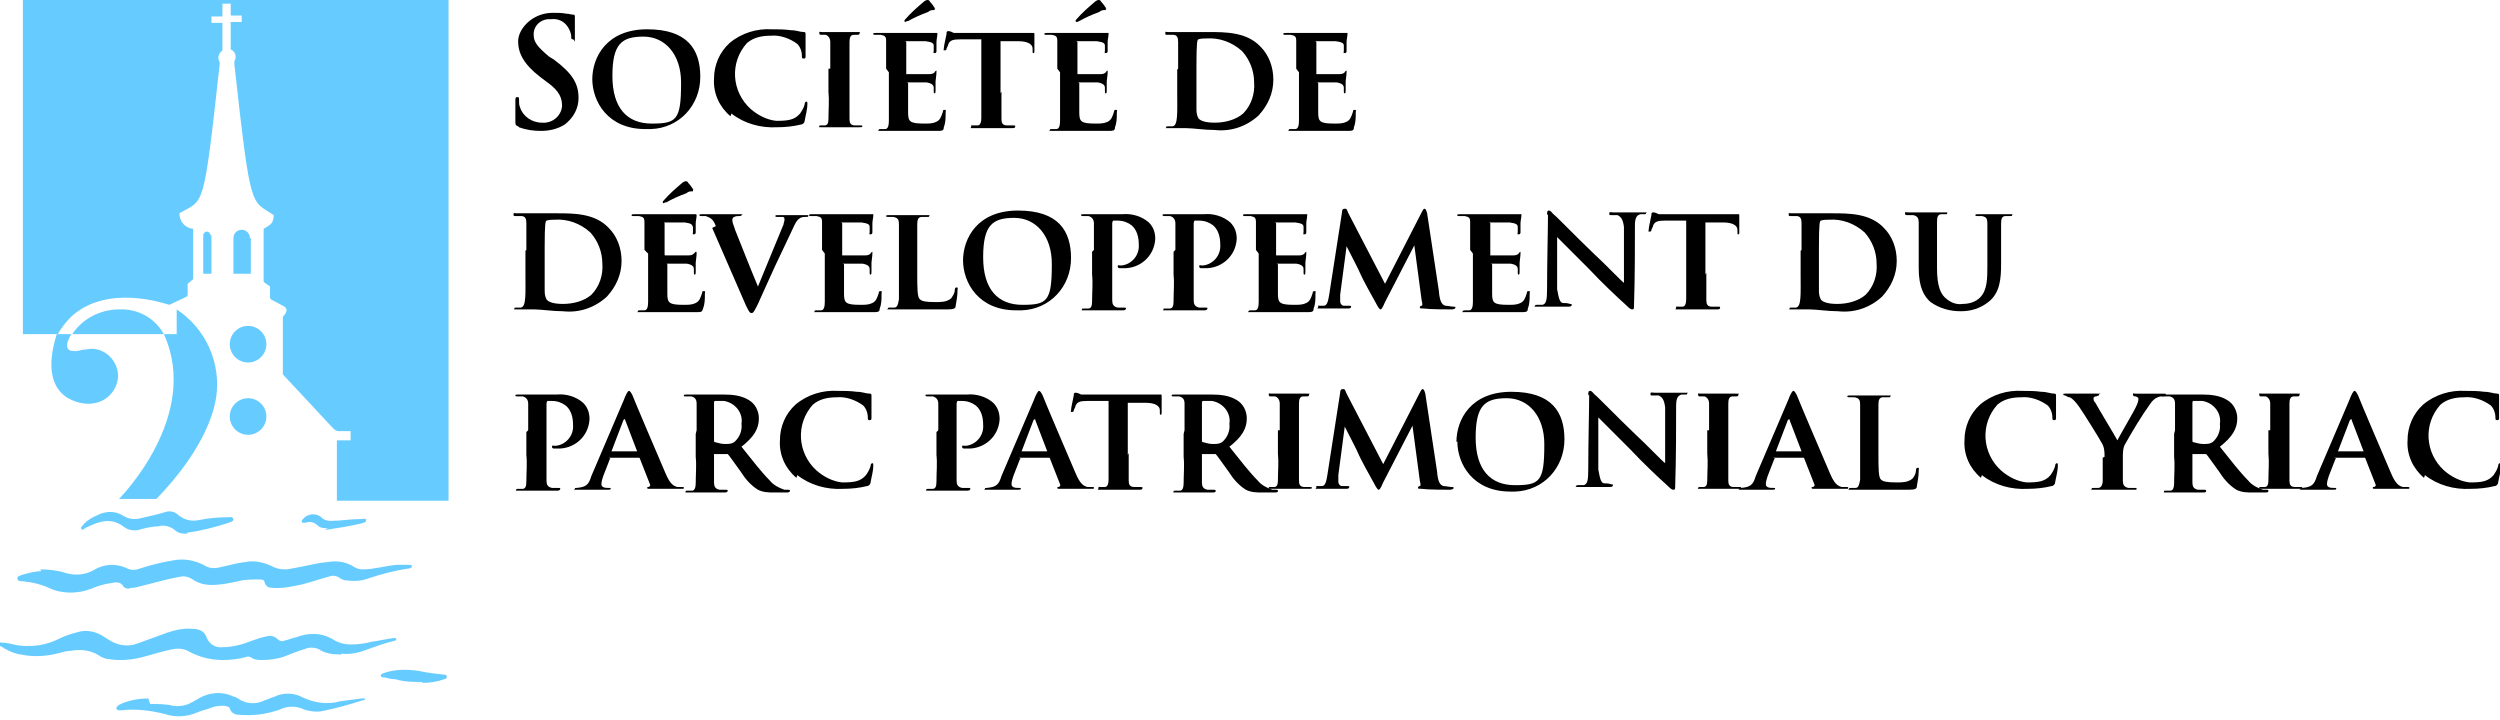 <?xml version="1.0" encoding="UTF-8"?>
<svg xmlns="http://www.w3.org/2000/svg" version="1.1" viewBox="0 0 273.1 78.7">
  <defs>
    <style>
      .cls-1 {
        fill: #6cf;
      }
    </style>
  </defs>
  <!-- Generator: Adobe Illustrator 28.6.0, SVG Export Plug-In . SVG Version: 1.2.0 Build 709)  -->
  <g>
    <g id="Calque_1">
      <g id="Groupe_26">
        <g id="Groupe_25">
          <path id="Tracé_46" class="cls-1" d="M29.1,37.6c0,1.1-.9,2-2,2s-2-.9-2-2,.9-2,2-2,2,.9,2,2h0"/>
          <path id="Tracé_47" class="cls-1" d="M29.1,45.5c0,1.1-.9,2-2,2s-2-.9-2-2,.9-2,2-2,2,.9,2,2h0"/>
          <path id="Tracé_48" class="cls-1" d="M24.8.4h.4v1.3h1.2v.7h-1.2v3c.5.2.7.8.4,1.3,0,0,0,0,0,.1,0,0,0,.1,0,.2,1.8,16.3,1.8,14.8,4.3,16.5,0,1-.5,1.1-1.1,1.5v5.6c0,0,0,.1,0,.2l.7.5s0,0,0,.2v1c0,0,0,.1.1.2l1.3.7s.9.3,0,1.2v6.3l5.5,5.9c.2.2.4.3.6.3h1.3v1h-1.5v6.6h12.2V0H2.5v36.5h3.8c.5-.8,1-1.5,1.7-2.1,3.9-3.3,9.8-1.3,10.5-1.1l1.9-.9c0,0,.1-.1.1-.2v-1c0,0,0-.1,0-.2l.6-.5s0,0,0-.2v-5.3c-.9-.1-1.5-.8-1.5-1.7,2.7-1.6,2.6,0,4.4-16.3,0,0,0-.2,0-.2-.3-.5-.1-1,.3-1.3v-3h-1.2v-.7h1.2V.4h.4Z"/>
          <path id="Tracé_49" class="cls-1" d="M9.5,44.1s-5.7,0-3.3-7.6h1.6s-1.7,2.5,1.3,1.7c.3,0,.6-.1.9-.1,1.6,0,2.9,1.4,2.9,3-.1,1.8-1.6,3.1-3.4,3"/>
          <path id="Tracé_50" class="cls-1" d="M7.9,36.5h10c-1-1.8-2.9-2.8-4.9-2.7-2,0-4,1-5.1,2.7"/>
          <path id="Tracé_51" class="cls-1" d="M17.9,36.5h1.4v-2.7c3.2,2.1,4.9,5.9,4.3,9.7-1,5.8-6.6,11-6.5,11h-4.1s9-9,4.9-18"/>
          <path id="Tracé_52" class="cls-1" d="M23.1,25.7v4.2h-.9v-4.2c0-.2.2-.4.4-.4s.4.2.4.4"/>
          <path id="Tracé_53" class="cls-1" d="M27.4,26v3.9h-1.9v-3.9c0-.5.4-.9.9-.9s.9.4.9.9"/>
          <path id="Tracé_54" class="cls-1" d="M37.3,71.5c-.9,0-1.8-.1-2.5-.6-.5-.2-1.1-.2-1.5,0-.7.2-1.4.5-2.2.8-.8.3-1.7.4-2.5.4-.4,0-.8,0-1.2-.3-.2-.1-.4-.1-.6,0-.8.2-1.6.3-2.5.3-1.2,0-2.5-.3-3.6-.9-.5-.3-1.1-.4-1.7-.3-1.2.2-2.3.6-3.5.9-1.2.3-2.4.4-3.6.2-.4,0-.8-.2-1.1-.4-.9-.6-2.1-.7-3.1-.5-.4,0-.7.1-1.1.2-1.4.4-2.9.5-4.3.2-.8-.1-1.6-.5-2.2-.9-.1,0-.2-.1-.2-.3,0-.2.2-.1.3-.1.6,0,1.2.2,1.8.3,1.5.2,3,0,4.4-.7.8-.4,1.5-.6,2.3-.8.8-.2,1.7,0,2.4.4.3.2.5.3.8.5.9.6,2.1.8,3.1.4,1.1-.4,2.2-.8,3.3-1.2.9-.3,1.8-.5,2.8-.4.7,0,1.3.3,1.5,1,.3.7,1,1.1,1.7,1,1.1,0,2.2-.3,3.2-.7.6-.2,1.1-.4,1.7-.5.4-.1.8,0,1.1.3.2.2.5.3.7.2.5-.1.9-.3,1.4-.4,1.3-.5,2.7-.5,3.9.2.6.4,1.3.6,2,.6.8,0,1.6-.1,2.3-.3.8-.1,1.6-.3,2.4-.4.1,0,.3,0,.3.1,0,.1-.1.2-.2.2-1.3.3-2.5.8-3.7,1.2-.7.2-1.4.3-2.1.2"/>
          <path id="Tracé_55" class="cls-1" d="M4.4,62.2c.9,0,1.9.1,2.8.4,1,.3,2.1.2,3-.3,1.1-.7,2.5-.8,3.7-.2.4.2.9.2,1.4,0,1.2-.4,2.5-.7,3.7-.9,1.2-.2,2.3,0,3.4.6.5.3,1,.3,1.5.2,1-.2,1.9-.5,2.9-.6.9-.2,1.9,0,2.8.4.7.4,1.5.5,2.3.3,1.3-.2,2.6-.6,3.9-.7,1.1-.2,2.1,0,3,.6.2.1.5.2.8.2,1.3,0,2.5-.4,3.8-.5.4,0,.8,0,1.3,0,.1,0,.3,0,.3.2,0,.1-.2.2-.3.2-1.5.2-3,.6-4.5,1.1-.8.3-1.6.3-2.4.2-.2,0-.4-.1-.6-.2-.4-.3-.8-.4-1.3-.2-1.2.3-2.4.8-3.7,1-.9.2-1.8.3-2.6.2-.3,0-.6-.2-.7-.6,0-.3-.4-.3-.6-.3-.8,0-1.6,0-2.3.2-.9.2-1.9.4-2.9.4-.8,0-1.5-.2-2.2-.7-.4-.2-.8-.3-1.2-.2-1.7.3-3.3.8-5,1.2-.2,0-.4,0-.6.1-.2,0-.4,0-.6-.2-.3-.6-.9-.5-1.4-.4-.7.1-1.4.3-2.1.6-1.5.6-3.3.6-4.7-.1-.9-.4-1.8-.6-2.8-.7-.2,0-.6,0-.6-.3s.3-.3.5-.4c.7-.2,1.4-.4,2.1-.4"/>
          <path id="Tracé_56" class="cls-1" d="M16.4,76.9c.8,0,1.7,0,2.5.2.6.1,1.2,0,1.7-.2.4-.2.8-.4,1.1-.6,1.2-.7,2.6-.8,3.8-.2.2,0,.3.1.5.2.8.6,2,.7,2.9.2.4-.1.7-.3,1.1-.4,1-.5,2.2-.4,3.1.1,1.3.6,2.7.8,4.1.4.8-.1,1.6-.2,2.3-.3.1,0,.3,0,.4,0,0,.2-.2.2-.3.2-1.5.5-3,.9-4.5,1.2-.6.1-1.3,0-1.9-.2-.8-.4-1.8-.4-2.6,0-1.4.5-2.8.7-4.3.6-.5,0-1-.1-1.2-.7,0-.2-.3-.2-.5-.3-.5,0-1,0-1.5.2-.5.2-1,.3-1.5.5-1.1.5-2.4.6-3.6.2-1.6-.4-3.2-.6-4.8-.4-.2,0-.4,0-.5-.2,0-.2.2-.3.3-.4,1-.5,2.1-.7,3.2-.7"/>
          <path id="Tracé_57" class="cls-1" d="M20.5,58.3c-.5,0-1,0-1.4-.4-.5-.4-1.2-.6-1.8-.4-.7,0-1.5.2-2.2.4-.5.1-1.1,0-1.5-.3-1.4-1.1-2.7-.7-4.1,0-.2,0-.4.4-.6.2-.2-.2.2-.4.3-.6.4-.4.9-.7,1.4-.9.9-.5,2-.5,2.8,0,.6.4,1.3.5,2,.3.9-.2,1.8-.4,2.8-.7.4-.1.9,0,1.2.3.7.6,1.5.8,2.4.6,1-.2,2.1-.3,3.1-.3.2,0,.5-.1.6.2,0,.3-.3.3-.5.4-1.5.5-3.1.9-4.6,1.1"/>
          <path id="Tracé_58" class="cls-1" d="M46.2,74.5c-1,0-2,0-3-.3-.4,0-.8-.1-1.2-.2-.2,0-.4,0-.4-.2,0-.2.2-.2.4-.3,1.2-.4,2.5-.4,3.8-.2.9.2,1.8.3,2.7.4.1,0,.3,0,.3.2,0,.2-.1.3-.3.3-.8.3-1.6.4-2.4.4"/>
          <path id="Tracé_59" class="cls-1" d="M35.8,57.7c-.4,0-.8,0-1.1-.3-.3-.3-.8-.5-1.3-.3-.1,0-.3,0-.4,0-.1-.2,0-.3.1-.4.5-.6,1.4-.7,2-.2,0,0,0,0,.1.1.2.2.6.3.9.3,1.1,0,2.2-.2,3.3-.2.2,0,.6-.1.6.1,0,.3-.3.3-.6.4-1.3.3-2.6.5-3.9.7"/>
        </g>
        <g id="Groupe_24">
          <path id="Tracé_60" d="M56.6,13.8c-.3-.1-.3-.2-.3-.6,0-.9,0-1.9,0-2.2,0-.2,0-.4.2-.4s.2.1.2.3c0,.3,0,.6.1.8.3,1,1.3,1.7,2.4,1.7,1.1.1,2.1-.7,2.2-1.8,0,0,0,0,0,0,0-.8-.2-1.6-1.6-2.6l-.8-.6c-1.8-1.4-2.4-2.6-2.4-3.9s1.5-3.1,3.8-3.1c.5,0,1,0,1.5.1.3,0,.5.1.7.1.1,0,.2,0,.2.2,0,.2,0,.7,0,2s0,.5-.2.5-.2-.1-.2-.3c0-.4-.2-.8-.4-1.1-.4-.6-1.1-.9-1.8-.8-.9-.1-1.8.5-1.9,1.5,0,0,0,.1,0,.2,0,.8.4,1.3,1.7,2.4l.5.3c2,1.5,2.7,2.6,2.7,4.2,0,1.2-.6,2.2-1.5,2.9-.8.5-1.7.7-2.6.7-.8,0-1.6-.1-2.4-.4"/>
          <path id="Tracé_61" d="M64.7,8.7c0-2.5,1.6-5.5,6-5.5s5.8,2.2,5.8,5.2c0,3.1-2.3,5.6-5.4,5.7-.2,0-.4,0-.6,0-4.1,0-5.8-3-5.8-5.5M74.4,9c0-3-1.7-5-4.1-5s-3.4.8-3.4,4.3,1.6,5.2,4.3,5.2,3.2-.4,3.2-4.4"/>
          <path id="Tracé_62" d="M79.8,12.7c-1.2-1-1.9-2.5-1.8-4.1,0-1.5.6-2.9,1.7-3.9,1.3-1.1,3-1.6,4.6-1.5.7,0,1.4,0,2.1.1.6,0,1,.2,1.4.2.1,0,.2,0,.2.2s0,.3,0,.8c0,.5,0,1.3,0,1.6,0,.2,0,.3-.2.3s-.2-.1-.2-.3c0-.5-.2-1-.5-1.3-.8-.6-1.9-1-2.9-.9-1,0-1.9.2-2.6.8-1.9,2.1-1.7,5.3.4,7.2.8.7,1.8,1.2,2.8,1.3,1.3,0,2-.1,2.6-.8.2-.3.4-.6.5-1,0-.2.1-.3.2-.3s.1.1.1.2c0,.7-.2,1.3-.3,1.9,0,.2-.2.4-.4.4-.8.2-1.7.3-2.6.3-1.8.1-3.6-.4-5-1.5"/>
          <path id="Tracé_63" d="M90.7,7.5c0-2.1,0-2.5,0-2.9s-.2-.7-.5-.8c-.2,0-.3,0-.5,0-.1,0-.2,0-.2-.2s0-.1.3-.1c.6,0,1.6,0,1.9,0s1.3,0,1.9,0,.3,0,.3.1,0,.2-.2.2c-.1,0-.3,0-.4,0-.4,0-.5.3-.5.8,0,.4,0,.8,0,2.9v2.5c0,1.3,0,2.4,0,3,0,.4.1.7.6.7.2,0,.4,0,.6,0,.2,0,.2,0,.2.1,0,.1-.1.1-.3.1-1,0-1.9,0-2.3,0s-1.3,0-1.8,0-.3,0-.3-.1,0-.1.2-.1c.1,0,.3,0,.4,0,.3,0,.4-.3.4-.7,0-1,.1-2,0-3v-2.5Z"/>
          <path id="Tracé_64" d="M96.8,7.5c0-2.1,0-2.5,0-3s-.1-.6-.6-.7c-.2,0-.4,0-.6,0-.2,0-.2,0-.2-.1s0-.1.3-.1c.7,0,1.3,0,2.1,0s3.5,0,3.7,0c.3,0,.5,0,.7,0,0,0,.2,0,.2,0,0,0,0,0,0,.1,0,.3-.1.6-.1.9,0,.3,0,.5,0,1,0,0,0,.2-.2.2s-.1,0-.1-.3c0-.2,0-.3,0-.5,0-.3-.2-.4-.9-.5-.3,0-1.8,0-2.1,0s0,0,0,.1v3.4c0,.1,0,.1,0,.1.3,0,1.9,0,2.3,0,.4,0,.6,0,.8-.2,0-.1.2-.2.2-.2s0,0,0,.1,0,.4-.1,1.1c0,.3,0,.9,0,1s0,.3-.1.3-.1-.1-.1-.2c0-.1,0-.2,0-.4,0-.3-.2-.5-.8-.6-.3,0-1.7,0-2,0s0,0,0,.1v1.1c0,.5,0,1.6,0,2.1,0,1,.2,1.2,1.8,1.2.5,0,.9,0,1.3-.2.4-.2.5-.5.7-1.1,0-.1,0-.2.2-.2s.1.1.1.3c0,.6,0,1.1-.2,1.6,0,.4-.2.4-.8.4-1.4,0-2.7,0-4.1,0s-1.2,0-1.9,0-.3,0-.3-.1,0-.1.2-.1c.2,0,.3,0,.5,0,.3,0,.4-.4.4-.9,0-.6,0-1.6,0-2.8v-2.5ZM102.1.9c0,.2,0,.2,0,.2-.3,0-.5,0-.7.2-.8.3-1.5.6-2.2,1,0,0-.2,0-.3.1,0,0-.1,0-.1-.1s0-.1.1-.2c.6-.7,1.3-1.3,2-1.9.1-.1.3-.2.4-.2.1,0,.2,0,.3.2.2.2.4.5.6.8"/>
          <path id="Tracé_65" d="M109.4,10c0,1.3,0,2.4,0,3,0,.4.1.7.6.7.2,0,.5,0,.7,0,.2,0,.2,0,.2.1,0,.1,0,.2-.3.2-1,0-2,0-2.3,0s-1.3,0-1.9,0-.3,0-.3-.2,0-.1.2-.1c.2,0,.3,0,.5,0,.3,0,.4-.4.4-.8,0-.6,0-1.6,0-2.9v-5.7c-.5,0-1.6,0-2.3,0-.8,0-1.1.1-1.3.5,0,.1-.1.3-.2.5,0,.1,0,.2-.2.2s-.1,0-.1-.2c0-.3.3-1.5.3-1.6,0-.2,0-.3.2-.3.2,0,.4.1.6.2.5,0,1,0,1.5,0h5.8c.3,0,.7,0,1,0,.2,0,.3,0,.4,0s.1,0,.1.3,0,1.3,0,1.7c0,.1,0,.2-.1.2s-.1,0-.1-.3c0,0,0-.1,0-.2,0-.4-.4-.8-1.6-.8-.4,0-1,0-1.9,0v5.7Z"/>
          <path id="Tracé_66" d="M115.5,7.5c0-2.1,0-2.5,0-3s-.1-.6-.6-.7c-.2,0-.4,0-.6,0-.2,0-.2,0-.2-.1s0-.1.3-.1c.7,0,1.3,0,2.1,0s3.5,0,3.7,0c.3,0,.5,0,.7,0,0,0,.2,0,.2,0,0,0,0,0,0,.1,0,.3-.1.6-.1.9,0,.3,0,.5,0,1,0,0,0,.2-.2.2s-.1,0-.1-.3c0-.2,0-.3,0-.5,0-.3-.2-.4-.9-.5-.3,0-1.8,0-2.1,0s0,0,0,.1v3.4c0,.1,0,.1,0,.1.3,0,1.9,0,2.3,0,.4,0,.6,0,.8-.2,0-.1.2-.2.2-.2s0,0,0,.1,0,.4-.1,1.1c0,.3,0,.9,0,1s0,.3-.1.3-.1-.1-.1-.2c0-.1,0-.2,0-.4,0-.3-.2-.5-.8-.6-.3,0-1.7,0-2,0s0,0,0,.1v1.1c0,.5,0,1.6,0,2.1,0,1,.2,1.2,1.8,1.2.5,0,.9,0,1.3-.2.4-.2.5-.5.7-1.1,0-.1,0-.2.2-.2s.1.1.1.3c0,.6,0,1.1-.2,1.6,0,.4-.2.4-.8.4-1.4,0-2.7,0-4.1,0s-1.2,0-1.9,0-.3,0-.3-.1,0-.1.2-.1c.2,0,.3,0,.5,0,.3,0,.4-.4.4-.9,0-.6,0-1.6,0-2.8v-2.5ZM120.8.9c0,.2,0,.2,0,.2-.3,0-.5,0-.7.2-.8.3-1.5.6-2.2,1,0,0-.2.1-.3.1,0,0-.1,0-.1-.1s0-.1.1-.2c.6-.7,1.3-1.3,2-1.9.1-.1.3-.2.4-.2.1,0,.2,0,.3.2.2.2.4.5.6.8"/>
          <path id="Tracé_67" d="M128.7,7.5c0-2.1,0-2.5,0-2.9,0-.5-.1-.8-.6-.8h-.6c-.2,0-.2,0-.2-.2s0-.1.3-.1c.7,0,1.7,0,2.1,0s1.3,0,2.3,0c1.9,0,4.2,0,5.7,1.6.9.9,1.4,2.2,1.4,3.6,0,1.5-.6,2.8-1.6,3.9-1.3,1.2-3,1.8-4.8,1.6-1.1,0-2.4-.2-3.1-.2s-1.3,0-1.9,0-.3,0-.3-.1,0-.1.2-.1c.2,0,.3,0,.5,0,.6-.1.5-1.5.5-3.7v-2.5ZM130.7,9c0,1.5,0,2.5,0,2.8,0,.4,0,.7.2,1.1.2.3.8.5,1.8.5,1.1,0,2.3-.3,3.1-1,.9-.9,1.3-2.2,1.2-3.4,0-1.3-.5-2.5-1.3-3.4-1.1-1-2.5-1.5-3.9-1.4-.3,0-.6,0-.9.1-.1.1-.2.1-.2,3v1.7Z"/>
          <path id="Tracé_68" d="M141.6,7.5c0-2.1,0-2.5,0-3s-.1-.6-.6-.7c-.2,0-.4,0-.6,0-.2,0-.2,0-.2-.1s0-.1.3-.1c.7,0,1.3,0,2.1,0s3.5,0,3.7,0c.3,0,.5,0,.7,0,0,0,.2,0,.2,0,0,0,0,0,0,.1,0,.3-.1.6-.1.9,0,.3,0,.5,0,1,0,0,0,.2-.2.2s-.1,0-.1-.3c0-.2,0-.3,0-.5,0-.3-.2-.4-.9-.5-.3,0-1.8,0-2.1,0s0,0,0,.1v3.4c0,.1,0,.1,0,.1.3,0,1.9,0,2.3,0,.4,0,.6,0,.8-.2,0-.1.2-.2.2-.2s0,0,0,.1,0,.4-.1,1.1c0,.3,0,.9,0,1s0,.3-.1.3-.1-.1-.1-.2c0-.1,0-.2,0-.4,0-.3-.2-.5-.8-.6-.3,0-1.7,0-2,0s0,0,0,.1v1.1c0,.5,0,1.6,0,2.1,0,1,.2,1.2,1.8,1.2.5,0,.9,0,1.3-.2.4-.2.5-.5.7-1.1,0-.1,0-.2.2-.2s.1.1.1.3c0,.6,0,1.1-.2,1.6,0,.4-.2.4-.8.4-1.4,0-2.7,0-4.1,0s-1.2,0-1.9,0-.3,0-.3-.1,0-.1.2-.1c.2,0,.3,0,.5,0,.3,0,.4-.4.4-.9,0-.6,0-1.6,0-2.8v-2.5Z"/>
          <path id="Tracé_69" d="M57.5,27.3c0-2.1,0-2.5,0-2.9,0-.5-.1-.8-.6-.8h-.6c-.2,0-.2,0-.2-.2s.1-.1.3-.1c.7,0,1.7,0,2.1,0s1.3,0,2.3,0c1.9,0,4.2,0,5.7,1.6.9.9,1.4,2.2,1.4,3.6,0,1.5-.6,2.8-1.6,3.9-1.3,1.2-3,1.8-4.8,1.6-1.1,0-2.4-.2-3.1-.2s-1.3,0-1.9,0-.3,0-.3-.1,0-.1.2-.1c.2,0,.3,0,.5,0,.6-.1.5-1.5.5-3.7v-2.5ZM59.5,28.8c0,1.5,0,2.5,0,2.8,0,.4,0,.7.2,1.1.2.3.8.5,1.8.5,1.1,0,2.3-.3,3.1-1,.9-.9,1.3-2.2,1.2-3.4,0-1.3-.5-2.5-1.3-3.4-1.1-1-2.5-1.5-3.9-1.4-.3,0-.6,0-.9.1-.1.1-.2.1-.2,3v1.7Z"/>
          <path id="Tracé_70" d="M70.4,27.3c0-2.1,0-2.5,0-3s-.1-.6-.6-.7c-.2,0-.4,0-.6,0-.2,0-.2,0-.2-.1s.1-.1.3-.1c.7,0,1.3,0,2.1,0s3.5,0,3.7,0c.3,0,.5,0,.7,0,0,0,.2,0,.2,0,0,0,.1,0,.1.1,0,.3-.1.6-.1.9,0,.3,0,.5,0,1,0,0,0,.2-.2.2s-.1,0-.1-.3c0-.2,0-.3,0-.5-.1-.3-.2-.4-.9-.5-.3,0-1.8,0-2.1,0s-.1,0-.1.1v3.4c0,.1,0,.1.1.1.3,0,1.9,0,2.3,0,.4,0,.6,0,.8-.2.1-.1.2-.2.2-.2s.1,0,.1.1,0,.4-.1,1.1c0,.3,0,.9,0,1s0,.3-.1.3-.1-.1-.1-.2c0-.1,0-.2,0-.4,0-.3-.2-.5-.8-.6-.3,0-1.7,0-2,0s-.1,0-.1.1v1.1c0,.5,0,1.6,0,2.1,0,1,.2,1.2,1.8,1.2.5,0,.9,0,1.3-.2.4-.2.5-.5.7-1.1,0-.1,0-.2.2-.2s.1.1.1.3c0,.6,0,1.1-.2,1.6-.1.4-.2.4-.8.4-1.4,0-2.7,0-4.1,0s-1.2,0-1.9,0-.3,0-.3-.1,0-.1.2-.1c.2,0,.3,0,.5,0,.3,0,.4-.4.4-.9,0-.6,0-1.6,0-2.8v-2.5ZM75.7,20.7c0,.2,0,.2,0,.2-.3,0-.5,0-.7.2-.8.3-1.5.6-2.2,1,0,0-.2,0-.3.1,0,0-.1,0-.1-.1s0-.1.1-.2c.6-.7,1.3-1.3,2-1.9.1-.1.3-.2.4-.2.1,0,.2,0,.3.2.2.2.4.5.6.8"/>
          <path id="Tracé_71" d="M78.2,24.7c-.3-.8-.6-.9-1.1-1.1-.2,0-.3,0-.5,0-.1,0-.2,0-.2-.1s.1-.1.3-.1c.8,0,1.6,0,2.1,0s1.1,0,1.9,0,.3,0,.3.1-.1.1-.2.1c-.2,0-.4,0-.6.1-.1,0-.2.2-.2.3,0,.4.2.7.3,1.1.8,2,1.7,4.3,2.5,6.2.6-1.5,2.4-5.8,2.8-6.8,0-.2.1-.3.1-.5,0-.1,0-.3-.2-.3-.2,0-.4,0-.6,0-.1,0-.2,0-.2-.1s.1-.1.3-.1c.8,0,1.4,0,1.6,0s1,0,1.4,0,.3,0,.3.1-.1.1-.3.1c-.2,0-.5,0-.7.2-.2.1-.4.4-.8,1.3-.6,1.3-1,2.1-1.8,3.8-.9,2-1.6,3.5-1.9,4.2-.4.8-.5,1-.7,1s-.3-.2-.6-.8l-3.7-8.5Z"/>
          <path id="Tracé_72" d="M89.8,27.3c0-2.1,0-2.5,0-3s-.1-.6-.6-.7c-.2,0-.4,0-.6,0-.2,0-.2,0-.2-.1s0-.1.3-.1c.7,0,1.3,0,2.1,0s3.5,0,3.7,0c.3,0,.5,0,.7,0,0,0,.2,0,.2,0,0,0,0,0,0,.1,0,.3-.1.6-.1.9,0,.3,0,.5,0,1,0,0,0,.2-.2.2s-.1,0-.1-.3c0-.2,0-.3,0-.5,0-.3-.2-.4-.9-.5-.3,0-1.8,0-2.1,0s0,0,0,.1v3.4c0,.1,0,.1,0,.1.3,0,1.9,0,2.3,0,.4,0,.6,0,.8-.2,0-.1.2-.2.2-.2s0,0,0,.1,0,.4-.1,1.1c0,.3,0,.9,0,1s0,.3-.1.3-.1-.1-.1-.2c0-.1,0-.2,0-.4,0-.3-.2-.5-.8-.6-.3,0-1.7,0-2,0s0,0,0,.1v1.1c0,.5,0,1.6,0,2.1,0,1,.2,1.2,1.8,1.2.5,0,.9,0,1.3-.2.4-.2.5-.5.7-1.1,0-.1,0-.2.2-.2s.1.1.1.3c0,.6,0,1.1-.2,1.6,0,.4-.2.4-.8.4-1.4,0-2.7,0-4.1,0s-1.2,0-1.9,0-.3,0-.3-.1,0-.1.2-.1c.2,0,.3,0,.5,0,.3,0,.4-.4.4-.9,0-.6,0-1.6,0-2.8v-2.5Z"/>
          <path id="Tracé_73" d="M100.2,29.8c0,1.7,0,2.7.3,2.9.2.2.6.3,1.7.3.6,0,1.2,0,1.7-.4.2-.3.4-.6.4-.9,0-.1,0-.3.2-.3s.1.1.1.3c0,.6-.1,1.1-.2,1.7,0,.3-.2.4-.9.4-1.5,0-2.8,0-4.3,0s-1.2,0-1.9,0-.3,0-.3-.1,0-.1.2-.1c.2,0,.3,0,.5,0,.3,0,.4-.3.5-.9,0-.6,0-1.6,0-2.8v-2.5c0-2.1,0-2.5,0-2.9,0-.5-.1-.7-.6-.8-.2,0-.3,0-.5,0-.2,0-.3,0-.3-.1s.1-.1.3-.1c.7,0,1.6,0,2,0s1.5,0,2.1,0,.3,0,.3.1,0,.1-.3.1c-.2,0-.4,0-.5,0-.4,0-.5.3-.5.8,0,.4,0,.8,0,2.9v2.4Z"/>
          <path id="Tracé_74" d="M105.2,28.5c0-2.5,1.6-5.5,6-5.5s5.8,2.2,5.8,5.2c0,3.1-2.3,5.6-5.4,5.7-.2,0-.4,0-.6,0-4.1,0-5.8-3-5.8-5.5M114.9,28.8c0-3-1.7-5-4.1-5s-3.4.8-3.4,4.3,1.6,5.2,4.3,5.2,3.2-.4,3.2-4.4"/>
          <path id="Tracé_75" d="M119.5,27.3c0-2,0-2.5,0-2.9,0-.4-.2-.7-.6-.8-.2,0-.4,0-.6,0-.1,0-.2,0-.2-.1s0-.1.3-.1c.7,0,1.7,0,2.1,0,.6,0,1.4,0,2.1,0,1-.1,2.1.2,2.9.9.5.5.7,1.1.7,1.8-.1,1.9-1.7,3.3-3.6,3.2,0,0,0,0,0,0-.1,0-.2,0-.3,0,0,0-.2,0-.2-.2s.1-.1.4-.1c1.1-.1,2-1.1,1.9-2.3,0-.8-.2-1.6-.8-2.1-.4-.3-.9-.5-1.5-.5-.2,0-.4,0-.5,0,0,0-.1.1-.1.3v5.5c0,1,0,2,0,2.9,0,.4.1.7.6.8.2,0,.5,0,.7,0,.2,0,.2,0,.2.1,0,.1-.1.2-.3.2-1,0-2,0-2.3,0s-1.3,0-1.9,0-.3,0-.3-.1,0-.1.2-.1c.2,0,.3,0,.5,0,.3,0,.4-.3.4-.8,0-1,.1-2,0-2.9v-2.5Z"/>
          <path id="Tracé_76" d="M128.4,27.3c0-2,0-2.5,0-2.9,0-.4-.2-.7-.6-.8-.2,0-.4,0-.6,0-.1,0-.2,0-.2-.1s0-.1.3-.1c.7,0,1.7,0,2.1,0,.6,0,1.4,0,2.1,0,1-.1,2.1.2,2.9.9.5.5.7,1.1.7,1.8-.1,1.9-1.7,3.3-3.6,3.2,0,0,0,0,0,0-.1,0-.2,0-.3,0,0,0-.2,0-.2-.2s.1-.1.4-.1c1.1-.1,2-1.1,1.9-2.3,0-.8-.2-1.6-.8-2.1-.4-.3-.9-.5-1.5-.5-.2,0-.4,0-.5,0,0,0-.1.1-.1.3v5.5c0,1,0,2,0,2.9,0,.4.1.7.6.8.2,0,.5,0,.7,0,.2,0,.2,0,.2.1,0,.1-.1.2-.3.2-1,0-2,0-2.3,0s-1.3,0-1.9,0-.3,0-.3-.1,0-.1.2-.1c.2,0,.3,0,.5,0,.3,0,.4-.3.4-.8,0-1,.1-2,0-2.9v-2.5Z"/>
          <path id="Tracé_77" d="M137.2,27.3c0-2.1,0-2.5,0-3s-.1-.6-.6-.7c-.2,0-.4,0-.6,0-.2,0-.2,0-.2-.1s0-.1.3-.1c.7,0,1.3,0,2.1,0s3.5,0,3.7,0c.3,0,.5,0,.7,0,0,0,.2,0,.2,0,0,0,0,0,0,.1,0,.3-.1.6-.1.9,0,.3,0,.5,0,1,0,0,0,.2-.2.2s-.1,0-.1-.3c0-.2,0-.3,0-.5,0-.3-.2-.4-.9-.5-.3,0-1.8,0-2.1,0s0,0,0,.1v3.4c0,.1,0,.1,0,.1.3,0,1.9,0,2.3,0,.4,0,.6,0,.8-.2,0-.1.2-.2.2-.2s0,0,0,.1,0,.4-.1,1.1c0,.3,0,.9,0,1s0,.3-.1.3-.1-.1-.1-.2c0-.1,0-.2,0-.4,0-.3-.2-.5-.8-.6-.3,0-1.7,0-2,0s0,0,0,.1v1.1c0,.5,0,1.6,0,2.1,0,1,.2,1.2,1.8,1.2.5,0,.9,0,1.3-.2.4-.2.5-.5.7-1.1,0-.1,0-.2.2-.2s.1.1.1.3c0,.6,0,1.1-.2,1.6,0,.4-.2.4-.8.4-1.4,0-2.7,0-4.1,0s-1.2,0-1.9,0-.3,0-.3-.1c0,0,0-.1.2-.1.2,0,.3,0,.5,0,.3,0,.4-.4.4-.9,0-.6,0-1.6,0-2.8v-2.5Z"/>
          <path id="Tracé_78" d="M157.2,32c.1.9.3,1.3.7,1.4.3,0,.6.1.9.1.1,0,.2,0,.2.1s-.2.2-.4.2c-.5,0-2.4,0-3.1-.1-.3,0-.4,0-.4-.1,0,0,0-.2.2-.2.1,0,.1-.2,0-.6l-.8-6-3.2,6.2c-.3.7-.4.8-.5.8s-.3-.3-.5-.7c-.4-.7-1.5-2.7-1.7-3.2-.1-.3-1-2-1.5-3l-.7,5.3c0,.2,0,.5,0,.7,0,.3.2.5.4.5.2,0,.4,0,.6,0,.1,0,.2,0,.2.1,0,.1-.1.2-.3.2-.6,0-1.3,0-1.6,0s-1,0-1.5,0-.2,0-.2-.2,0-.1.2-.1c.1,0,.2,0,.4,0,.4,0,.5-.6.6-1.2l1.4-9c0-.3.1-.4.3-.4s.2,0,.4.5l4,7.7,4-7.8c.1-.2.2-.4.3-.4s.2.1.3.5l1.3,8.6Z"/>
          <path id="Tracé_79" d="M160.6,27.3c0-2.1,0-2.5,0-3s-.1-.6-.6-.7c-.2,0-.4,0-.6,0-.2,0-.2,0-.2-.1s0-.1.3-.1c.7,0,1.3,0,2.1,0s3.5,0,3.7,0c.3,0,.5,0,.7,0,0,0,.2,0,.2,0,0,0,0,0,0,.1,0,.3-.1.6-.1.9,0,.3,0,.5,0,1,0,0,0,.2-.2.2s-.1,0-.1-.3c0-.2,0-.3,0-.5,0-.3-.2-.4-.9-.5-.3,0-1.8,0-2.1,0s0,0,0,.1v3.4c0,.1,0,.1,0,.1.3,0,1.9,0,2.3,0,.4,0,.6,0,.8-.2,0-.1.2-.2.2-.2s0,0,0,.1,0,.4-.1,1.1c0,.3,0,.9,0,1s0,.3-.1.3-.1-.1-.1-.2c0-.1,0-.2,0-.4,0-.3-.2-.5-.8-.6-.3,0-1.7,0-2,0s0,0,0,.1v1.1c0,.5,0,1.6,0,2.1,0,1,.2,1.2,1.8,1.2.5,0,.9,0,1.3-.2.4-.2.5-.5.7-1.1,0-.1,0-.2.2-.2s.1.1.1.3c0,.6,0,1.1-.2,1.6,0,.4-.2.4-.8.4-1.4,0-2.7,0-4.1,0s-1.2,0-1.9,0-.3,0-.3-.1c0,0,0-.1.2-.1.2,0,.3,0,.5,0,.3,0,.4-.4.4-.9,0-.6,0-1.6,0-2.8v-2.5Z"/>
          <path id="Tracé_80" d="M169,23.5c0-.3,0-.5.2-.5s.3.2.5.4c.3.2,2.2,2.2,4.5,4.4,1.1,1,2.9,2.9,3.2,3.1v-6.1c-.1-.8-.3-1.1-.7-1.3-.2,0-.5,0-.7,0-.2,0-.2,0-.2-.2s.2-.1.4-.1c.7,0,1.5,0,1.8,0s.8,0,1.5,0,.3,0,.3.1,0,.1-.2.1c-.1,0-.3,0-.4,0-.4.1-.6.4-.6,1.2,0,2.1,0,5.8-.1,8.7,0,.4,0,.5-.2.5s-.4-.2-.7-.5c-.9-.8-2.7-2.5-4-3.9-1.4-1.4-3.1-3.1-3.5-3.5v5.7c.2,1.1.3,1.4.6,1.5.3,0,.5,0,.8.1.1,0,.2,0,.2.1s-.1.2-.3.2c-.9,0-1.4,0-1.8,0s-.9,0-1.6,0-.3,0-.3-.1,0-.1.2-.1c.2,0,.4,0,.6,0,.4-.1.5-.5.5-1.7,0-3,.1-6.4.1-8.2"/>
          <path id="Tracé_81" d="M186.4,29.8c0,1.3,0,2.4,0,3,0,.4.1.7.6.7.2,0,.5,0,.7,0,.2,0,.2,0,.2.1,0,.1,0,.2-.3.2-1,0-2,0-2.3,0s-1.3,0-1.9,0-.3,0-.3-.2,0-.1.2-.1c.2,0,.3,0,.5,0,.3,0,.4-.4.4-.8,0-.6,0-1.6,0-2.9v-5.7c-.5,0-1.6,0-2.3,0-.8,0-1.1.1-1.3.5,0,.1-.1.3-.2.5,0,.1,0,.2-.2.2s-.1,0-.1-.2c0-.3.3-1.5.3-1.6,0-.2,0-.3.2-.3.2,0,.4.1.6.2.5,0,1,0,1.5,0h5.8c.3,0,.7,0,1,0,.2,0,.3,0,.4,0s.1,0,.1.3,0,1.3,0,1.7c0,.1,0,.2-.1.2s-.1,0-.1-.3c0,0,0-.1,0-.2,0-.4-.4-.8-1.6-.8-.4,0-1,0-1.9,0v5.7Z"/>
          <path id="Tracé_82" d="M196.8,27.3c0-2.1,0-2.5,0-2.9,0-.5-.1-.8-.6-.8h-.6c-.2,0-.2,0-.2-.2s0-.1.3-.1c.7,0,1.7,0,2.1,0s1.3,0,2.3,0c1.9,0,4.2,0,5.7,1.6.9.9,1.4,2.2,1.4,3.6,0,1.5-.6,2.8-1.6,3.9-1.3,1.2-3,1.8-4.8,1.6-1.1,0-2.4-.2-3.1-.2s-1.3,0-1.9,0-.3,0-.3-.1,0-.1.2-.1c.2,0,.3,0,.5,0,.6-.1.5-1.5.5-3.7v-2.5ZM198.7,28.8c0,1.5,0,2.5,0,2.8,0,.4,0,.7.2,1.1.2.3.8.5,1.8.5,1.1,0,2.3-.3,3.1-1,.9-.9,1.3-2.2,1.2-3.4,0-1.3-.5-2.5-1.3-3.4-1.1-1-2.5-1.5-3.9-1.4-.3,0-.6,0-.9.1-.1.1-.2.1-.2,3v1.7Z"/>
          <path id="Tracé_83" d="M211.6,29.3c0,2,.4,2.9,1.1,3.4.5.4,1.1.6,1.7.5.7,0,1.4-.2,1.9-.7.8-.8.8-2.1.8-3.5v-1.7c0-2.1,0-2.5,0-2.9,0-.5-.1-.7-.6-.8-.2,0-.3,0-.5,0-.2,0-.2,0-.2-.1s0-.1.3-.1c.7,0,1.7,0,1.7,0,.2,0,1.1,0,1.7,0s.3,0,.3.1,0,.1-.3.1c-.1,0-.3,0-.4,0-.4,0-.5.3-.5.8,0,.4,0,.8,0,2.9v1.5c0,1.6-.1,3.2-1.4,4.2-.9.7-1.9,1-3,1-1.2,0-2.3-.3-3.3-1-.7-.6-1.3-1.6-1.3-3.7v-2.1c0-2.1,0-2.5,0-2.9,0-.4-.1-.7-.6-.8-.2,0-.4,0-.6,0-.2,0-.3,0-.3-.2s.1-.1.3-.1c.7,0,1.7,0,2.1,0s1.4,0,1.9,0,.3,0,.3.1,0,.1-.2.1c-.1,0-.3,0-.4,0-.4,0-.5.3-.5.8,0,.4,0,.9,0,2.9v2Z"/>
          <path id="Tracé_84" d="M57.7,47c0-2,0-2.5,0-2.9,0-.4-.2-.7-.6-.8-.2,0-.4,0-.6,0-.1,0-.2,0-.2-.1s.1-.1.3-.1c.7,0,1.7,0,2.1,0,.6,0,1.4,0,2.1,0,1-.1,2.1.2,2.9.9.5.5.7,1.1.7,1.8-.1,1.9-1.7,3.3-3.6,3.2,0,0,0,0,0,0-.1,0-.2,0-.3,0,0,0-.2,0-.2-.2s.1-.1.4-.1c1.1-.1,2-1.1,1.9-2.3,0-.8-.2-1.6-.8-2.1-.4-.3-.9-.5-1.5-.5-.2,0-.4,0-.5,0,0,0-.1.1-.1.3v5.5c0,1,0,2,0,2.9,0,.4.1.7.6.8.2,0,.5,0,.7,0,.2,0,.2,0,.2.1,0,.1-.1.2-.3.2-1,0-2,0-2.3,0s-1.3,0-1.9,0-.3,0-.3-.1,0-.1.2-.1c.2,0,.3,0,.5,0,.3,0,.4-.3.4-.8,0-1,.1-2,0-2.9v-2.5Z"/>
          <path id="Tracé_85" d="M66.7,50.1c0,0-.1,0-.1.1l-.7,1.8c-.1.3-.2.6-.2.9,0,.4.5.4.8.4s.2,0,.2.1c0,.1-.1.1-.3.1-.5,0-1.1,0-1.6,0s-1,0-1.7,0-.3,0-.3-.1,0-.1.2-.1c1-.1,1.3-.3,1.6-1.3l3.5-8.2c.3-.8.5-1.1.6-1.1s.2.1.4.5c.3.8,2.7,6.4,3.6,8.5.5,1.2.9,1.4,1.3,1.5.2,0,.4,0,.5,0,.2,0,.2,0,.2.1s0,.1-.3.1c-.7,0-2.4,0-3.5,0-.1,0-.2,0-.2-.1s0-.1.1-.1c.1,0,.3-.1.2-.3l-1.1-2.8c0,0,0-.1-.1-.1h-3.3ZM69.6,49.3c0,0,0,0,0,0l-1.3-3.4c0-.1-.1-.2-.2,0l-1.3,3.4s0,0,0,0h2.6Z"/>
          <path id="Tracé_86" d="M76.1,47c0-2.1,0-2.5,0-2.9,0-.5-.2-.7-.6-.8-.2,0-.4,0-.6,0-.2,0-.2,0-.2-.1s.1-.1.3-.1c.7,0,1.7,0,2,0,.4,0,1.6,0,2.1,0,.9,0,1.9.1,2.7.6.7.4,1.1,1.2,1.1,2,0,1.1-.5,2-1.9,3.1,1.2,1.5,2.2,2.8,3.1,3.7.4.5,1,.8,1.6,1,.1,0,.3,0,.4,0,.1,0,.2,0,.2.1,0,.1-.1.2-.3.2h-1.4c-.6,0-1.2,0-1.8-.3-.8-.5-1.4-1.2-1.9-2-.6-.8-1.2-1.7-1.4-1.9,0,0-.1,0-.2,0h-1.2c0,0-.1,0-.1,0,0,0,0,0,0,0v.3c0,1.3,0,2.2,0,2.8,0,.4.1.7.6.8.2,0,.5,0,.7,0,.1,0,.2,0,.2.1,0,.1-.1.2-.3.2-.9,0-2,0-2.2,0s-1.3,0-1.8,0-.3,0-.3-.1,0-.1.2-.1c.2,0,.4,0,.5,0,.3,0,.4-.4.4-.8,0-1,.1-2,0-2.9v-2.5ZM78,48.1c0,.1,0,.2.1.2.4.1.7.2,1.1.2.4,0,.7,0,1-.2.6-.5.9-1.3.8-2,.2-1.2-.7-2.3-1.9-2.5,0,0-.2,0-.3,0-.2,0-.5,0-.7,0,0,0-.1,0-.1.2v4.1Z"/>
          <path id="Tracé_87" d="M87,52.2c-1.2-1-1.9-2.5-1.8-4.1,0-1.5.6-2.9,1.7-3.9,1.3-1.1,3-1.6,4.6-1.5.7,0,1.4,0,2.1.1.6,0,1,.2,1.4.2.1,0,.2,0,.2.2s0,.3,0,.8c0,.5,0,1.3,0,1.6,0,.2,0,.3-.2.3s-.2-.1-.2-.3c0-.5-.2-1-.5-1.3-.8-.6-1.9-1-2.9-.9-1,0-1.9.2-2.6.8-1.9,2.1-1.7,5.3.4,7.2.8.7,1.8,1.2,2.8,1.3,1.3,0,2-.1,2.6-.8.2-.3.4-.6.5-1,0-.2.1-.3.2-.3s.1.1.1.2c0,.7-.2,1.3-.3,1.9,0,.2-.2.4-.4.4-.8.2-1.7.3-2.6.3-1.8.1-3.6-.4-5-1.5"/>
          <path id="Tracé_88" d="M102.5,47c0-2,0-2.5,0-2.9,0-.4-.2-.7-.6-.8-.2,0-.4,0-.6,0-.1,0-.2,0-.2-.1s0-.1.3-.1c.7,0,1.7,0,2.1,0,.6,0,1.4,0,2.1,0,1-.1,2.1.2,2.9.9.5.5.7,1.1.7,1.8-.1,1.9-1.7,3.3-3.6,3.2,0,0,0,0,0,0-.1,0-.2,0-.3,0,0,0-.2,0-.2-.2s.1-.1.4-.1c1.1-.1,2-1.1,1.9-2.3,0-.8-.2-1.6-.8-2.1-.4-.3-.9-.5-1.5-.5-.2,0-.4,0-.5,0,0,0-.1.1-.1.3v5.5c0,1,0,2,0,2.9,0,.4.1.7.6.8.2,0,.5,0,.7,0,.2,0,.2,0,.2.1,0,.1-.1.2-.3.2-1,0-2,0-2.3,0s-1.3,0-1.9,0-.3,0-.3-.1,0-.1.2-.1c.2,0,.3,0,.5,0,.3,0,.4-.3.4-.8,0-1,.1-2,0-2.9v-2.5Z"/>
          <path id="Tracé_89" d="M111.5,50.1c0,0,0,0-.1.1l-.7,1.8c-.1.3-.2.6-.2.9,0,.4.5.4.8.4s.2,0,.2.1c0,.1-.1.1-.3.1-.5,0-1.1,0-1.6,0s-1,0-1.7,0-.3,0-.3-.1,0-.1.2-.1c1-.1,1.3-.3,1.6-1.3l3.5-8.2c.3-.8.5-1.1.6-1.1s.2.1.4.5c.3.8,2.7,6.4,3.6,8.5.5,1.2.9,1.4,1.3,1.5.2,0,.4,0,.5,0,.2,0,.2,0,.2.1s0,.1-.3.1c-.7,0-2.4,0-3.5,0-.1,0-.2,0-.2-.1s0-.1.1-.1c.1,0,.3-.1.2-.3l-1.1-2.8c0,0,0-.1-.1-.1h-3.3ZM114.4,49.3c0,0,0,0,0,0l-1.3-3.4c0-.1,0-.2-.2,0l-1.3,3.4s0,0,0,0h2.6Z"/>
          <path id="Tracé_90" d="M123.3,49.5c0,1.3,0,2.4,0,3,0,.4.1.7.6.7.2,0,.5,0,.7,0,.2,0,.2,0,.2.1,0,.1,0,.2-.3.2-1,0-2,0-2.3,0s-1.3,0-1.9,0-.3,0-.3-.2,0-.1.2-.1c.2,0,.3,0,.5,0,.3,0,.4-.4.4-.8,0-.6,0-1.6,0-2.9v-5.7c-.5,0-1.6,0-2.3,0-.8,0-1.1.1-1.3.5,0,.1-.1.3-.2.5,0,.1,0,.2-.2.2s-.1,0-.1-.2c0-.3.3-1.5.3-1.6,0-.2,0-.3.2-.3.2,0,.4.1.6.2.5,0,1,0,1.5,0h5.8c.3,0,.7,0,1,0,.2,0,.3,0,.4,0s.1,0,.1.3,0,1.3,0,1.7c0,.1,0,.2-.1.2s-.1,0-.1-.3c0,0,0-.1,0-.2,0-.4-.4-.8-1.6-.8-.4,0-1,0-1.9,0v5.7Z"/>
          <path id="Tracé_91" d="M129.4,47c0-2.1,0-2.5,0-2.9,0-.5-.2-.7-.6-.8-.2,0-.4,0-.6,0-.2,0-.2,0-.2-.1s0-.1.3-.1c.7,0,1.7,0,2,0,.4,0,1.6,0,2.1,0,.9,0,1.9.1,2.7.6.7.4,1.1,1.2,1.1,2,0,1.1-.5,2-1.9,3.1,1.2,1.5,2.2,2.8,3.1,3.7.4.5,1,.8,1.6,1,.1,0,.3,0,.4,0,.1,0,.2,0,.2.1,0,.1,0,.2-.3.2h-1.4c-.6,0-1.2,0-1.8-.3-.8-.5-1.4-1.2-1.9-2-.6-.8-1.2-1.7-1.4-1.9,0,0-.1,0-.2,0h-1.2c0,0-.1,0-.1,0,0,0,0,0,0,0v.3c0,1.3,0,2.2,0,2.8,0,.4.1.7.6.8.2,0,.5,0,.7,0,.1,0,.2,0,.2.1,0,.1,0,.2-.3.2-.9,0-2,0-2.2,0s-1.3,0-1.8,0-.3,0-.3-.1,0-.1.2-.1c.2,0,.4,0,.5,0,.3,0,.4-.4.4-.8,0-1,.1-2,0-2.9v-2.5ZM131.3,48.1c0,.1,0,.2.1.2.4.1.7.2,1.1.2.4,0,.7,0,1-.2.6-.5.9-1.3.8-2,.2-1.2-.7-2.3-1.9-2.5,0,0-.2,0-.3,0-.2,0-.5,0-.7,0,0,0-.1,0-.1.2v4.1Z"/>
          <path id="Tracé_92" d="M139.8,47c0-2.1,0-2.5,0-2.9s-.2-.7-.5-.8c-.2,0-.3,0-.5,0-.1,0-.2,0-.2-.2s0-.1.3-.1c.6,0,1.6,0,1.9,0s1.3,0,1.9,0,.3,0,.3.1,0,.2-.2.2c-.1,0-.3,0-.4,0-.4,0-.5.3-.5.8,0,.4,0,.8,0,2.9v2.5c0,1.3,0,2.4,0,3,0,.4.1.7.6.7.2,0,.4,0,.6,0,.2,0,.2,0,.2.1,0,.1-.1.1-.3.1-1,0-1.9,0-2.3,0s-1.3,0-1.8,0-.3,0-.3-.1,0-.1.2-.1c.1,0,.3,0,.4,0,.3,0,.4-.3.4-.7,0-1,.1-2,0-3v-2.5Z"/>
          <path id="Tracé_93" d="M157,51.7c.1.9.3,1.3.7,1.4.3,0,.6.1.9.1.1,0,.2,0,.2.1s-.2.2-.4.2c-.5,0-2.4,0-3.1-.1-.3,0-.4,0-.4-.1,0,0,0-.2.2-.2.1,0,.1-.2,0-.6l-.8-6-3.2,6.2c-.3.7-.4.8-.5.8s-.3-.3-.5-.7c-.4-.7-1.5-2.7-1.7-3.2-.1-.3-1-2-1.5-3l-.7,5.3c0,.2,0,.5,0,.7,0,.3.2.5.4.5.2,0,.4,0,.6,0,.1,0,.2,0,.2.1,0,.1-.1.2-.3.2-.6,0-1.3,0-1.6,0s-1,0-1.5,0-.2,0-.2-.2,0-.1.2-.1c.1,0,.2,0,.4,0,.4,0,.5-.6.6-1.2l1.4-9c0-.3.1-.4.3-.4s.2,0,.4.5l4,7.7,4-7.8c.1-.2.2-.4.3-.4s.2.1.3.5l1.3,8.6Z"/>
          <path id="Tracé_94" d="M159.1,48.3c0-2.5,1.6-5.5,6-5.5s5.8,2.2,5.8,5.2c0,3.1-2.3,5.6-5.4,5.7-.2,0-.4,0-.5,0-4.1,0-5.8-3-5.8-5.5M168.7,48.5c0-3-1.7-5-4.1-5s-3.4.8-3.4,4.3,1.6,5.2,4.3,5.2,3.2-.4,3.2-4.4"/>
          <path id="Tracé_95" d="M173.5,43.2c0-.3,0-.5.2-.5s.3.2.5.4c.3.2,2.2,2.2,4.5,4.4,1.1,1,2.9,2.9,3.2,3.1v-6.1c-.1-.8-.3-1.1-.7-1.3-.2,0-.5,0-.7,0-.2,0-.2,0-.2-.2s.2-.1.4-.1c.7,0,1.5,0,1.8,0s.8,0,1.5,0,.3,0,.3.1,0,.1-.2.1c-.1,0-.3,0-.4,0-.4.1-.6.4-.6,1.2,0,2.1,0,5.8-.1,8.7,0,.4,0,.5-.2.5s-.4-.2-.7-.5c-.9-.8-2.7-2.5-4-3.9-1.4-1.4-3.1-3.1-3.5-3.5v5.7c.2,1.1.3,1.4.6,1.5.3,0,.5,0,.8.1.1,0,.2,0,.2.1s-.1.2-.3.2c-.9,0-1.4,0-1.8,0s-.9,0-1.6,0-.3,0-.3-.1,0-.1.2-.1c.2,0,.4,0,.6,0,.4-.1.5-.5.5-1.7,0-3,.1-6.4.1-8.2"/>
          <path id="Tracé_96" d="M186.7,47c0-2.1,0-2.5,0-2.9s-.2-.7-.5-.8c-.2,0-.3,0-.5,0-.1,0-.2,0-.2-.2s0-.1.3-.1c.6,0,1.6,0,1.9,0s1.3,0,1.9,0,.3,0,.3.1,0,.2-.2.2c-.1,0-.3,0-.4,0-.4,0-.5.3-.5.8,0,.4,0,.8,0,2.9v2.5c0,1.3,0,2.4,0,3,0,.4.1.7.6.7.2,0,.4,0,.6,0,.2,0,.2,0,.2.1,0,.1-.1.1-.3.1-1,0-1.9,0-2.3,0s-1.3,0-1.8,0-.3,0-.3-.1c0,0,0-.1.2-.1.1,0,.3,0,.4,0,.3,0,.4-.3.4-.7,0-1,.1-2,0-3v-2.5Z"/>
          <path id="Tracé_97" d="M193.9,50.1c0,0,0,0-.1.1l-.7,1.8c-.1.3-.2.6-.2.9,0,.4.5.4.8.4s.2,0,.2.1c0,.1-.1.1-.3.1-.5,0-1.1,0-1.6,0s-1,0-1.7,0-.3,0-.3-.1,0-.1.2-.1c1-.1,1.3-.3,1.6-1.3l3.5-8.2c.3-.8.5-1.1.6-1.1s.2.1.4.5c.3.8,2.7,6.4,3.6,8.5.5,1.2.9,1.4,1.3,1.5.2,0,.4,0,.5,0,.2,0,.2,0,.2.1s0,.1-.3.1c-.7,0-2.4,0-3.5,0-.1,0-.2,0-.2-.1s0-.1.1-.1c.1,0,.3-.1.2-.3l-1.1-2.8c0,0,0-.1-.1-.1h-3.3ZM196.8,49.3c0,0,0,0,0,0l-1.3-3.4c0-.1,0-.2-.2,0l-1.3,3.4s0,0,0,0h2.6Z"/>
          <path id="Tracé_98" d="M205.2,49.5c0,1.7,0,2.7.3,2.9.2.2.6.3,1.7.3.6,0,1.2,0,1.7-.4.2-.2.4-.6.4-.9,0-.1,0-.3.2-.3s.1.1.1.3c0,.6-.1,1.1-.2,1.7,0,.3-.2.4-.9.4-1.5,0-2.8,0-4.3,0s-1.2,0-1.9,0-.3,0-.3-.1,0-.1.2-.1c.2,0,.3,0,.5,0,.3,0,.4-.3.5-.9,0-.6,0-1.6,0-2.8v-2.5c0-2.1,0-2.5,0-2.9,0-.5-.1-.7-.6-.8-.2,0-.3,0-.5,0-.2,0-.3,0-.3-.1s.1-.1.3-.1c.7,0,1.6,0,2,0s1.5,0,2.1,0,.3,0,.3.1,0,.1-.3.1c-.2,0-.4,0-.5,0-.4,0-.5.3-.5.8,0,.4,0,.8,0,2.9v2.4Z"/>
          <path id="Tracé_99" d="M216.4,52.2c-1.2-1-1.9-2.5-1.8-4.1,0-1.5.6-2.9,1.7-3.9,1.3-1.1,3-1.6,4.6-1.5.7,0,1.4,0,2.1.1.6,0,1,.2,1.4.2.1,0,.2,0,.2.2s0,.3,0,.8c0,.5,0,1.3,0,1.6,0,.2,0,.3-.2.3s-.2-.1-.2-.3c0-.5-.2-1-.5-1.3-.8-.6-1.9-1-2.9-.9-1,0-1.9.2-2.6.8-1.9,2.1-1.7,5.3.4,7.2.8.7,1.8,1.2,2.8,1.3,1.3,0,2-.1,2.6-.8.2-.3.4-.6.5-1,0-.2.1-.3.2-.3s.1.1.1.2c0,.7-.2,1.3-.3,1.9,0,.2-.2.4-.4.4-.8.2-1.7.3-2.6.3-1.8.1-3.6-.4-5-1.5"/>
          <path id="Tracé_100" d="M229.9,49.9c0-.5,0-1-.3-1.5-.2-.4-2-3.3-2.5-4-.3-.4-.6-.8-1-1-.2,0-.3-.1-.5-.2-.1,0-.2,0-.2-.1s0-.1.2-.1c.3,0,1.4,0,1.9,0s.9,0,1.6,0,.2,0,.2.1,0,.1-.3.2c-.2,0-.3.1-.3.2,0,.2,0,.3.2.5.2.4,2.2,3.7,2.4,4.1.3-.6,1.9-3.3,2.1-3.8.1-.2.2-.5.2-.7,0-.1,0-.2-.3-.3-.1,0-.3,0-.3-.2s0-.1.3-.1c.5,0,1,0,1.4,0s1.3,0,1.6,0,.3,0,.3.1-.1.2-.3.2c-.2,0-.4,0-.6.1-.3.1-.6.4-.8.7-1,1.4-1.9,2.9-2.8,4.5-.2.4-.2.9-.2,1.4v1.1c0,.2,0,.8,0,1.4,0,.4.1.7.6.8.2,0,.5,0,.7,0,.2,0,.2,0,.2.1,0,.1,0,.1-.3.1-.9,0-1.9,0-2.4,0s-1.3,0-1.9,0-.3,0-.3-.1,0-.1.2-.1c.2,0,.3,0,.5,0,.3,0,.5-.3.5-.8,0-.6,0-1.2,0-1.4v-1.1Z"/>
          <path id="Tracé_101" d="M237.6,47c0-2.1,0-2.5,0-2.9,0-.5-.2-.7-.6-.8-.2,0-.4,0-.6,0-.2,0-.2,0-.2-.1s0-.1.3-.1c.7,0,1.7,0,2,0,.4,0,1.6,0,2.1,0,.9,0,1.9.1,2.7.6.7.4,1.1,1.2,1.1,2,0,1.1-.5,2-1.9,3.1,1.2,1.5,2.2,2.8,3.1,3.7.4.5,1,.8,1.6,1,.1,0,.3,0,.4,0,.1,0,.2,0,.2.1,0,.1,0,.2-.3.2h-1.4c-.6,0-1.2,0-1.8-.3-.8-.5-1.4-1.2-1.9-2-.6-.8-1.2-1.7-1.4-1.9,0,0-.1,0-.2,0h-1.2c0,0-.1,0-.1,0,0,0,0,0,0,0v.3c0,1.3,0,2.2,0,2.8,0,.4.1.7.6.8.2,0,.5,0,.7,0,.1,0,.2,0,.2.1,0,.1,0,.2-.3.2-.9,0-2,0-2.2,0s-1.3,0-1.8,0-.3,0-.3-.1,0-.1.2-.1c.2,0,.4,0,.5,0,.3,0,.4-.4.4-.8,0-1,.1-2,0-2.9v-2.5ZM239.5,48.1c0,.1,0,.2.1.2.4.1.7.2,1.1.2.4,0,.7,0,1-.2.6-.5.9-1.3.8-2,.2-1.2-.7-2.3-1.9-2.5,0,0-.2,0-.3,0-.2,0-.5,0-.7,0,0,0-.1,0-.1.2v4.1Z"/>
          <path id="Tracé_102" d="M248,47c0-2.1,0-2.5,0-2.9s-.2-.7-.5-.8c-.2,0-.3,0-.5,0-.1,0-.2,0-.2-.2s0-.1.3-.1c.6,0,1.6,0,1.9,0s1.3,0,1.9,0,.3,0,.3.1,0,.2-.2.2c-.1,0-.3,0-.4,0-.4,0-.5.3-.5.8,0,.4,0,.8,0,2.9v2.5c0,1.3,0,2.4,0,3,0,.4.1.7.6.7.2,0,.4,0,.6,0,.2,0,.2,0,.2.1,0,.1-.1.1-.3.1-1,0-1.9,0-2.3,0s-1.3,0-1.8,0-.3,0-.3-.1,0-.1.2-.1c.1,0,.3,0,.4,0,.3,0,.4-.3.4-.7,0-1,.1-2,0-3v-2.5Z"/>
          <path id="Tracé_103" d="M255.2,50.1c0,0,0,0-.1.1l-.7,1.8c-.1.3-.2.6-.2.9,0,.4.5.4.8.4s.2,0,.2.1c0,.1-.1.1-.3.1-.5,0-1.1,0-1.6,0s-1,0-1.7,0-.3,0-.3-.1,0-.1.2-.1c1-.1,1.3-.3,1.6-1.3l3.5-8.2c.3-.8.5-1.1.6-1.1s.2.1.4.5c.3.8,2.7,6.4,3.6,8.5.5,1.2.9,1.4,1.3,1.5.2,0,.4,0,.5,0,.2,0,.2,0,.2.1s0,.1-.3.1c-.7,0-2.4,0-3.5,0-.1,0-.2,0-.2-.1s0-.1.1-.1c.1,0,.3-.1.2-.3l-1.1-2.8c0,0,0-.1-.1-.1h-3.3ZM258.2,49.3c0,0,0,0,0,0l-1.3-3.4c0-.1,0-.2-.2,0l-1.3,3.4s0,0,0,0h2.6Z"/>
          <path id="Tracé_104" d="M264.8,52.2c-1.2-1-1.9-2.5-1.8-4.1,0-1.5.6-2.9,1.7-3.9,1.3-1.1,3-1.6,4.6-1.5.7,0,1.4,0,2.1.1.6,0,1,.2,1.4.2.1,0,.2,0,.2.2s0,.3,0,.8c0,.5,0,1.3,0,1.6,0,.2,0,.3-.2.3s-.2-.1-.2-.3c0-.5-.2-1-.5-1.3-.8-.6-1.9-1-2.9-.9-1,0-1.9.2-2.6.8-1.9,2.1-1.7,5.3.4,7.2.8.7,1.8,1.2,2.8,1.3,1.3,0,2-.1,2.6-.8.2-.3.4-.6.5-1,0-.2.1-.3.2-.3s.1.1.1.2c0,.7-.2,1.3-.3,1.9,0,.2-.2.4-.4.4-.8.2-1.7.3-2.6.3-1.8.1-3.6-.4-5-1.5"/>
        </g>
      </g>
    </g>
  </g>
</svg>